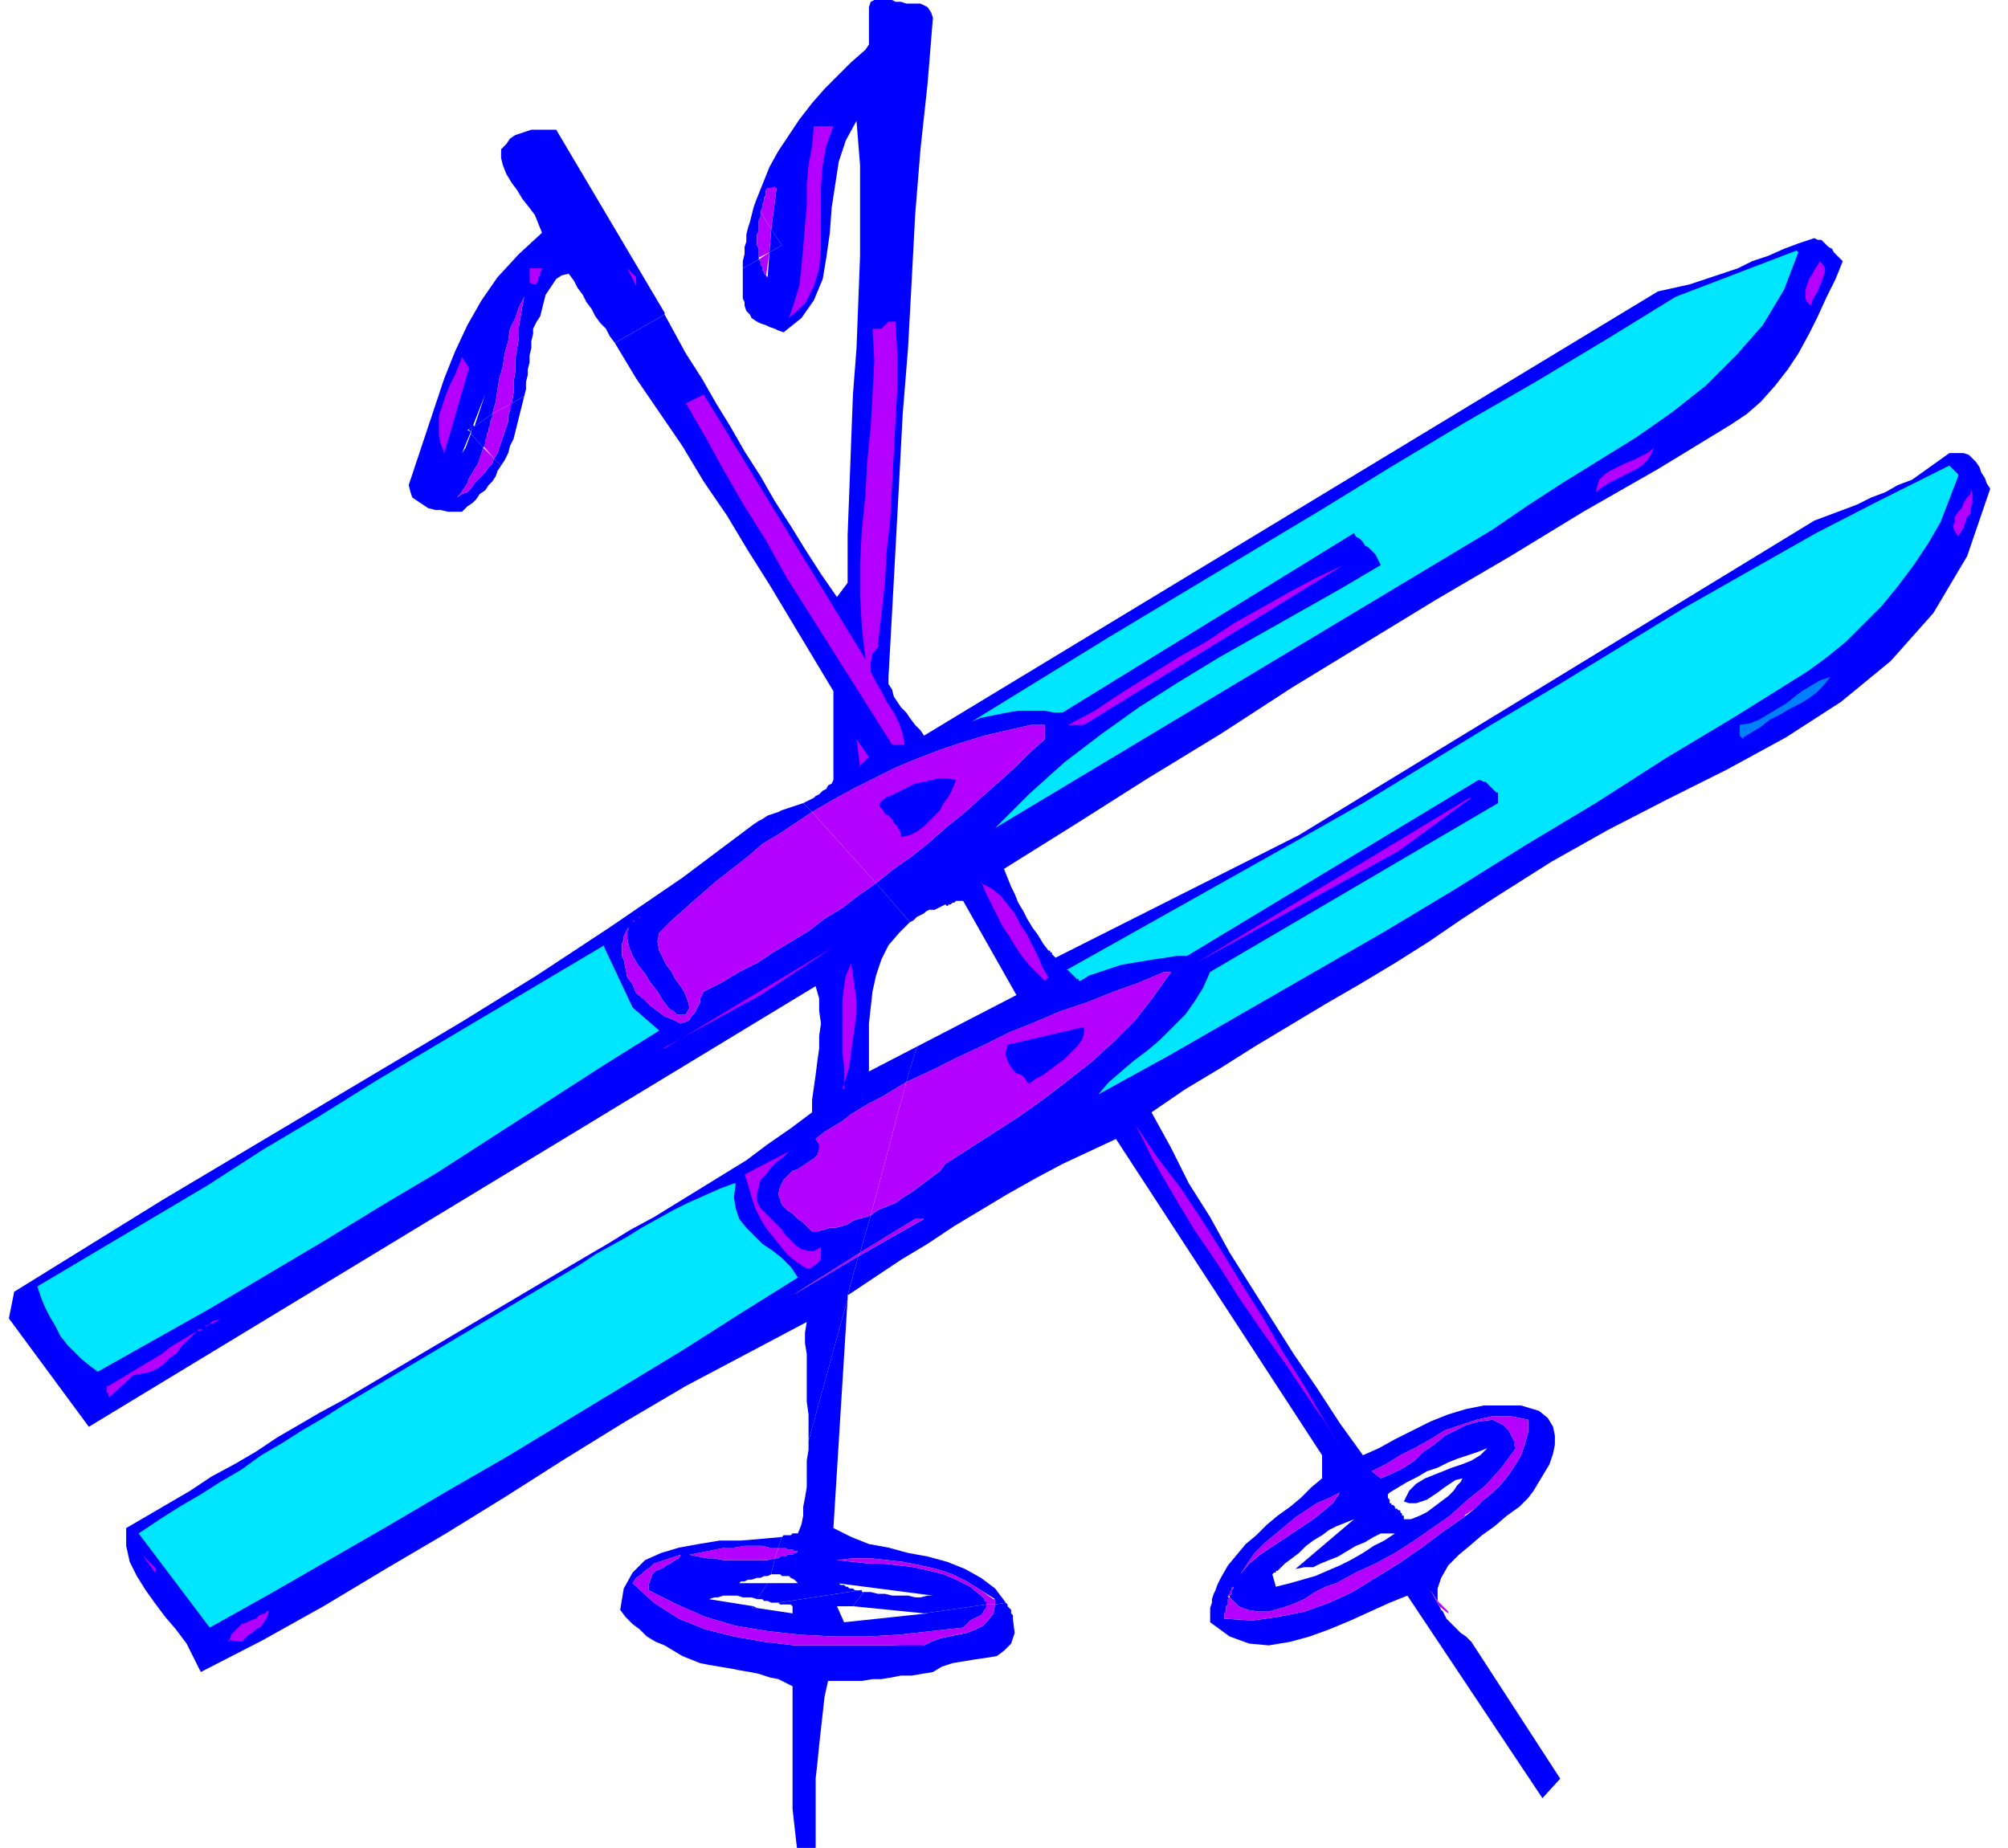 <svg xmlns="http://www.w3.org/2000/svg" fill-rule="evenodd" height="138.667" preserveAspectRatio="none" stroke-linecap="round" viewBox="0 0 1130 1040" width="150.667"><style>.pen1{stroke:none}.brush2{fill:#00f}.brush3{fill:#b300ff}.brush4{fill:#00e6ff}</style><path class="pen1 brush2" fill-rule="nonzero" d="M466 734v37l11-40v-2l6-22-37 22 38-24 6-21-3 1-4 1-3 1-3 2-3 1-4 1h-3l-3 1-4 1h-3l-2-2-3-3-3-2-3-3-3-2-3-3-1-3-1-3 1-4 2-4 2-2 3-3 3-1 3-2 3-2 3-2 2-2 1-3v-3l-2-3 5-4 5-3 5-3 5-4 5-3 5-3 6-3 5-3 5-3 5-3 6-20-27 14v-27l1-9 1-9 2-9 3-9 4-8 6-7 6-6-19-22-10 7-9 7-10 6-9 7-10 6-10 6-9 6-10 5-10 6-10 5-1 2-1 2v2l-1 2-1 2-1 2-2 2-1 2-2 1-3 1-4-2-5-2-4-3-4-3-4-4-4-3-2-5-3-4-1-5-1-5-1-2v-7l1-2v-2l1-2 1-2 1-1 1-2h1v-1h1v-1h1v-1h2v-1h1l1-1h1-1l-1 1h-1v1h-2v1h-1v1h-1v1h-1l-2 4v4l1 5 2 5 3 5 4 5 3 5 4 5 3 5 3 4 1 1 2 1 1 1 1 1h5l1-2 1-2-1-4-2-5-2-3-3-4-2-4-3-4-2-4-2-4-1-5 1-5 7-7 9-8 8-7 8-7 9-7 9-7 8-7 10-6 9-6 9-6-5-5-3 1-3 1-3 1-3 1-2 1-3 1-3 1-3 2-2 1-3 2-40 30-41 28-41 27-42 26-42 25-42 25-42 25-42 25-42 26-42 26-3 15 45 61 409-248 2 7v7l1 7-1 7v7l-1 7-1 8-1 7-1 7v7l-12 9-13 9-12 9-13 8-13 8-13 8-13 8-13 7-13 8-12 7-137 81-13 7-12 7-12 7-12 8-12 7-13 7-12 8-12 7-12 7-12 7v10l2 9 4 8 5 8 5 7 6 8 6 7 6 8 4 8 4 8 35-18 34-19 35-21 34-20 34-21 33-21 34-21 34-20 34-18 34-18-1 6v6l1 6v27l1 7v15l11-40v-37z"/><path class="pen1 brush2" fill-rule="nonzero" d="m478 542 2 7 1 7 1 7v7l-1 8-1 7-1 7-1 8-2 7-1 6v-13l-1-7v-30l1-8 1-6 3-7zM75 774l-12 13-1-1h-1v-2h-1v-4h1l5-3 5-3 5-3 5-3 5-3 5-3 5-4 5-3 5-3 5-3 1-1h2l1-1 1-1 2-1 1-1 2-1h1l2-1h2-2l-1 1-2 1-1 1h-2l-1 1-2 1-1 1-1 1h-2l-3 3-3 3-3 3-3 4-3 2-3 3-4 3-4 2-5 1-5 1zm-20-2-4-3-5-4-4-4-4-4-4-5-3-6-3-5-3-6-2-5-2-6 32-19 32-19 32-19 31-20 32-19 32-20 32-19 32-19 32-19 32-18 16 34 15 13-32 20-31 20-31 20-31 20-32 19-31 19-32 19-32 19-32 18-32 18zm373-213-54 31 95-57-41 27zm16 89-3 3-4 3-3 3-3 4-3 3-1 4-1 4v4l2 4 4 4 2 2 3 3 3 3 2 3 3 3 3 3 3 2 4 1h3l4-2v7l-1 1-1 1-1 1-2 1-1 1h-2l-6-4-5-4-4-5-4-5-4-5-3-5-3-6-2-6-2-7-2-6 25-13zM87 885l-7-10 8 8v3zm-9-23 12-7 11-7 12-7 11-7 12-7 11-8 12-7 11-7 12-7 11-7 133-79 9-6 9-5 9-5 8-5 9-5 9-5 8-4 9-4 9-4 9-3-1 8 1 6 2 6 4 5 4 4 5 5 6 4 5 4 5 5 4 6-32 20-33 21-33 20-33 20-33 20-33 19-34 20-33 19-33 19-34 19-40-53zm58 61-7 1 1-4 2-2 2-2 2-2 3-1 2-1 3-1 2-2 3-1 2-2v2l-1 3-1 1-1 2-2 2-2 1-2 2-2 1-2 2-2 2zm151-696v4l-1 3v3l-1 3-1 3-1 3-1 3-1 3-1 3-2 3 4 4 2-3 2-4 1-4 2-4 1-4 1-4 1-4 1-4 1-4 1-4-7 4z"/><path class="pen1 brush2" fill-rule="nonzero" d="m257 280 2-2 2-3 2-3 1-3 2-3 1-2 2-3 1-3 1-3 1-3-7-8-3 8-2 3 5-12-2-1 3-2 7-18-6 18 10-7 2-7 1-7 1-6 2-7 1-7 2-7 1-7 3-6 2-6 3-6-1 5-1 6-1 6v6l-1 6-1 6v7l-1 6v6l-1 6 7-4 1-4v-4l1-4v-3l1-4v-4l1-4v-4l1-4v-3l2-4 2-3 1-4 1-4 1-4 2-3 2-3 2-3 3-2 4-1 3 4 2 4 3 4 2 4 3 4 2 4 3 4 3 3 2 4 3 4 28-16v-1L313 73h-14l-3 1-3 1-3 1-3 2-2 3-3 3v5l1 4 2 5 3 5 3 4 3 5 4 5 3 4 2 5 2 5-13 12-12 13-9 13-8 14-7 15-6 15-5 15-5 15-5 15-5 15 1 4 1 3 3 2 3 2 3 2 4 1h3l4 1h8l3-3 3-2 2-2 2-3 3-2 2-3 2-2 2-3 1-3 2-3-4-4-1 3-2 2-2 3-2 2-2 2-2 2-2 3-2 2-3 1-3 2z"/><path class="pen1 brush2" fill-rule="nonzero" d="M358 156v5l-5-10 5 5zm-60-5h7v1l-1 1v2l-1 1v2l-1 1v1h-2l-2-1v-8zm-49 104-1-5-1-5v-11l2-6 2-6 2-5 3-6 2-5 2-5 4 6-14 48zm220 605 8-129-11 40-2 84 2-84-11 40v5l-1 6v15l-1 6-1 5v5l-1 5-2 5h-3l-1 1h-4l-1 1-2 6h4l1 1h3l1 1h2l-1 1h-1l-1 1h-3l-1 1h-3l-1 1h-2l-2 9h5l1 1h4l1 1 2 1 1 1 1 1h-17l-6 9h3l1 1h2l2 1h4l46-7h-3l-1-1h-2l-1-1h-1l-1-1h-2l-1-1h-1l54 7h-3l-4 1h-3l-4-1h-9l-4-1h-4l-4-1h-4l-6 8 40 4 35-5v-2h-1v-1l-1-1-1-1-6-5-8-4-7-3-8-2-9-2-8-1-9-1h-8l-9-1-9-1 9-1h10l9 1 9 1 10 2 9 2 9 3 8 4 8 5 8 5v3l6-1-6-8-8-6-9-5-10-4-11-3-11-2-11-3-11-2-10-4-10-5z"/><path class="pen1 brush2" fill-rule="nonzero" d="m519 925-17 1h-55l-17-2-17-3-16-4-15-6-14-9-12-11 2-3 3-2 2-2 3-2 2-2 3-1 3-1 3-1 3-1 3-1-1 2-2 1-3 2-2 1-3 2-3 1-2 2-1 3-1 3v3l16 8 16 7 17 5 18 3 18 2 19 1h19l18-1 18-2 18-2 1-1 2-2 1-1 2-1 2-1 2-1 1-1 1-2 1-1v-2l-35 5h2l-47 5-4-9h9l6-8h-1v-1h-1l-46 7 1 1h6l1 1v4l-20-3h-3l1-1-25-4 3-1h2l3-1h8l3 1h5l3 1 6-9h-18 2l1-1h2l2-1h2l3-1h2l2-1h2l2-1 2-9-4 1h-25l-5-1h-4l-5-1-5-1 5-1 5-1 5-1 5-1h5l6-1h10l4 1h5l2-6-11 1-12 1h-12l-12 2-11 2-10 3-9 4-7 7-5 9-2 12 3 4 4 4 4 3 4 4 5 3 5 2 5 3 5 3 5 2 5 2 5 1 6 1 6 1 5 1 6 1 5 1 6 2 5 1 4 2 4 2v69l1 9 1 9 1 8 2 1h2l1-1h1v-1h1l1-1h2v-41l1-9 1-10 1-9 1-9 1-9 2-9h19l6-1h5l6-1 5-1h6l6-1 6-1 5-3 6-2 6-1 6-1 7-1 6-1 4-3 4-4 2-6-1-8v-2l-1-1v-2l-1-1-1-1v-1l-1-1-6 1-1 5-3 4-3 3-4 2-5 2-5 1-5 1-5 1-5 2-4 2zM263 241l2 2 1-3-3 2zm177-103-6-9-1 13 7-4zm-12-20-3-4-1 3-1 4-1 4-1 3-1 4v4l-1 3v4l-1 4v4l9-5v-6l-1-2v-6l1-2v-6l1-2v-3z"/><path class="pen1 brush2" fill-rule="nonzero" d="m1120 275-2-3-1-3-2-3-1-3-2-3-2-2-2-2-3-1h-8l-7 5-7 5-7 5-8 3-7 4-8 3-8 4-8 3-8 3-8 3-290 177-137 69-1-1-1-1v-1h-1v-1h-1l-3-4-3-5-3-4-3-5-2-4-3-5-2-5-2-4-2-5-2-5 40-25 41-26 41-25 40-26 41-25 41-25 41-24 41-25 42-24 41-25 9-6 8-7 8-9 7-9 6-9 6-11 5-10 5-11 5-10 4-10-2-2-1-1-2-2-1-2-2-1-1-1-2-2-1-1h-2l-2-1-9 3-8 3-9 4-9 3-8 4-9 3-9 3-9 3-9 2-9 2-413 250-2-3-3-3-3-4-2-3-3-3-2-3-2-3-1-4-2-3v-4l2-36 2-37 2-37 2-38 3-37 2-37 2-38 3-37 4-37 3-37-1-3-2-3-2-1-2-1h-8l-3-1h-3l-2-1h-10l-2 1-1 3v21l-2 3-8 7-8 8-7 7-7 8-7 9-6 9-6 9-5 9-4 10-4 10 3 5 1-2v-2l1-2v-2l1-1v-3l1-1h5l-3 23 6 9-7 4-1 14-1-1-1-1v-1l-1-1v-2l-1-1v-2l-1-1-9 5v17l1 2v2l1 3 2 2 1 2 3 2 2 1 3 1 2 1 3 1 2 1 3 1 10-8 7-10 5-12 2-12 2-14 1-14 2-13 2-13 4-12 6-11 2 25v51l-1 26-1 26-2 26-1 26-1 27-1 26v27l-6 8-9-13-9-14-8-13-9-14-8-14-9-14-8-14-8-13-8-14-9-14-12-22-28 16 12 20 13 19 13 19 12 20 13 19 12 20 12 19 12 20 12 20 12 20v50l-1 2-2 1-1 2-2 1-2 2-2 1-1 1-2 1-2 1-2 1 5 5 12-7 11-6 12-6 12-6 12-5 13-5 12-4 13-4 13-3 13-3h8v8l-9 8-9 9-9 8-9 8-10 9-10 8-9 8-10 8-10 7-10 8 19 22 2-1 2-2 2-1 2-1 1-1 2-1h3l2-1 2-1 2-1 1 1 1-1h1l1-1h1l1-1h4l30 53-56 29-6 20 15-7 14-7 15-7 14-7 15-6 14-6 15-5 15-6 14-5 14-6h4l-10 14-10 13-12 12-12 11-14 11-13 10-14 10-14 9-14 9-14 9-3 4-4 3-4 3-4 3-4 3-5 3-4 3-5 2-5 2-4 3-6 21 31-19h5l-37 21-6 22 15-10 15-10 15-9 15-10 15-9 15-9 16-9 15-8 15-7 15-7 116 178v13l-6 5-6 6-6 5-7 5-6 5-6 6-6 5-5 6-5 6-4 7 11-2 4-6 4-6 5-5 6-5 6-5 6-5 6-4 6-4 7-3 6-3-4 6-6 5-5 4-6 4-6 4-6 4-6 4-6 4-6 5-5 6 21-2 4-4 4-3 4-3 4-4 4-3 5-3 4-3 4-2 5-2 5-2-33 28 56-35-1-1h-1v-1h-1v-2l-1-1v-2l1-1 5-3 5-3 6-3 5-3 6-2 6-3 5-2 6-2 6-2 5-2-4 4-5 3-5 2-6 2-5 2-5 2-5 2-5 3-4 4-3 6 3 1h4l3-1 3-1 3-2 3-2 4-3 3-2 3-2 4-1-1 2-2 2-2 3-3 3-4 3-4 3-4 3-4 2-5 2h-4v-2h-1v-1l-1-1v-1h-1l-1-1h-1v-1l-56 35 5-1h5l4-2 5-2 5-2 5-3 5-3 5-2 5-3 4-2h8l-6 4-6 3-6 4-7 4-6 3-7 3-7 3-7 2-7 2-8 2-2-7 1-1h1v-1h1l-21 2v1h-1v2h-1v1l-1 1v1l-1 1v1l-1 1v2l-1 1v1l5 5 5 2 6 1h6l7-2 6-2 7-3 6-4 6-3 6-2 11-6 11-5 11-6 11-7 10-7 10-7 10-9 10-8 9-10 8-11-1-2v-2l-1-2-1-2-1-2-2-2-1-1-2-1-2-1-2-1-8 1-7 2-6 3-6 3-6 5-6 4-5 5-6 4-6 3-7 3-5-4 8-4 8-5 8-4 9-5 8-5 9-3 9-3 9-2h10l10 2v7l-2 7-2 6-3 5-4 6-4 5-5 5-5 4-5 5-5 4-13 9-12 9-13 9-13 8-13 8-13 6-14 5-15 3-14 2-16-1v-3l1-1v-3l1-1v-3l1-1h-1v-1l1-1v-1l1-1v-1l1-1 1-1v-1l1-1v-1h1v-2h1v-1l-11 2-1 2-1 2-1 3-1 2-1 3v2l-1 3v8l11 8 11 4 11 1 12-2 11-3 11-4 12-5 11-5 11-5 10-4 76 114 10-11-50-77-3-3-3-2-2-2-2-2-2-2-2-2-1-2-1-2-1-1-1-2-5-9 4 6v-7l2-6 4-7 6-6 6-5 7-6 7-5 7-6 7-5 5-5 3-4 3-5 3-5 3-5 2-6 1-5v-5l-1-5-3-5-5-4-10-3h-21l-10 2-10 3-10 4-10 5-10 5-9 5-9 4-13-18-13-20-13-19-12-19-12-19-12-19-11-20-12-19-10-20-11-20 19-13 20-12 19-12 20-12 20-12 19-11 20-12 19-12 19-13 20-13 30-19 32-18 33-17 34-17 33-18 31-20 28-23 24-27 19-32 13-38z"/><path class="pen1 brush2" fill-rule="nonzero" d="m444 128-3 23 3-22zm0 51 3-9 3-10 1-10 1-11 1-12 1-11v-12l1-11 2-11 2-11h10l-4 11-2 11-1 12v35l-1 11-3 10-5 10-9 8zm-69 5 8 10-7-9zm109 247-2-15 7 10-5 6zm18-12-12-19-12-19-12-19-12-19-12-19-11-20-12-19-11-19-11-20-11-19 10-5 91 149-2-18-1-18v-18l1-19 2-19 1-19 2-20 1-18 1-19-1-18h5l1-1 1-1 1-1 1-1h4l1 19v18l-1 18-1 19-1 18-1 19-2 18-1 18-2 18-1 17-4 5-1 5v5l3 6 3 5 3 6 4 6 3 6 2 6 1 6h-7zm396-142 1-4 1-3 3-3 3-2 4-2 4-2 5-2 4-2 4-2 4-3-2 4-2 3-3 3-3 2-4 2-4 2-4 2-4 2-3 2-4 3zm126-131 2 3 1 2v2l-1 3-1 3-1 2-1 3-2 3-1 2-1 3-2-2-1-2v-5l1-3 1-3 2-3 1-2 2-3 1-2zM777 318l-1-2-1-2-1-2-2-2-2-2-2-1-1-2-2-2-2-1-1-2-164 101h-5l-5-1h-15l-6 1-5 1-5 1-5 1-5 2 39-24 39-24 40-24 40-24 40-24 39-24 40-24 40-23 40-24 39-24 69-25-8 21-12 20-15 17-17 17-19 15-20 14-21 13-21 13-20 13-19 13-280 168 19-19 20-18 21-16 21-15 22-14 23-14 23-13 23-13 23-13 22-13z"/><path class="pen1 brush2" fill-rule="nonzero" d="m600 408 16-8 15-10 16-10 16-10 16-9 15-10 16-9 16-9 15-8 15-7-146 90h-9zm-12 144-4-4-5-5-4-5-4-6-3-5-4-6-3-6-3-6-3-6-3-6 6 3 5 4 4 5 4 5 3 6 4 6 3 6 3 6 3 7 3 5-2 2zm393-137h-1l-1-1v-6l6-1 5-2 5-3 5-3 5-3 5-4 4-3 5-3 5-3 6-2-4 5-4 4-4 3-5 3-6 3-5 3-6 3-5 4-5 3-5 4zm128-140 1 3v5l-1 3v3l-2 2-1 3-1 3-2 3-1 2-2-3-1-3 1-2v-3l2-3 2-2 1-3 2-3 2-2v-3zM532 678l18-12-18 13zm31-18 47-30-47 31zm57-34 19-13-18 13zm136 191-10-16-11-16-12-18-13-18-13-19-12-19-13-19-12-20-11-19-10-20 12 18 13 17 12 18 12 19 11 18 12 19 11 19 12 19 11 19 11 18zM617 615l7-6 7-6 7-6 8-6 7-6 7-7 7-7 5-7 5-8 4-9 162-95v-6h-1l-1-1-1-1-1-1-1-1-1-1-1-1h-1l-2-1h-1l-164 99h-6l-6 1-7 1-6 1-6 1-6 1-6 2-6 2-6 2-5 3h-1v-1h-1l-1-1-1-1-1-1-1-1-1-1h-1l130-73 37-21 36-22 36-22 37-22 36-22 36-22 37-21 37-21 37-19 38-19 5 6-5 13-5 13-7 12-8 12-9 12-9 11-10 10-10 10-11 9-11 8-40 25-40 24-39 25-40 24-40 25-40 24-40 23-40 23-40 23-40 22z"/><path class="pen1 brush2" fill-rule="nonzero" d="m673 542 155-93-41 30-114 63zM266 239l-1 5 7 8 1-2v-2l1-2v-2l1-1v-2l1-2v-2l1-2v-2l-10 7zm157 666h3l-2-1-1 1z"/><path class="pen1 brush3" fill-rule="nonzero" d="m458 71-1 11-2 11-1 11v12l-1 11-1 12-1 11-1 10-3 10-3 9 9-8 5-10 3-10 1-11v-35l1-12 2-11 4-11h-10zm-31 74 6-3 1-13-6-10v3l-1 2v6l-1 2v6l1 2v6z"/><path class="pen1 brush3" fill-rule="nonzero" d="m436 105-4 1-1 1v3l-1 1v2l-1 2v2l-1 2 6 10 3-23zm-5 51 2-14-6 4 1 1v2l1 1v2l1 1v1l1 1 1 1z"/><path class="pen1 brush4" fill-rule="nonzero" d="m1011 141-68 26-39 24-40 24-40 23-40 24-39 24-40 24-40 24-40 24-39 24-39 24 5-2 5-1 5-1 5-1 6-1h15l5 1h5l164-101 1 2 2 1 2 2 1 2 2 1 2 2 2 2 1 2 1 2 1 2-22 13-23 13-23 13-23 13-23 14-22 14-21 15-21 16-20 18-19 19 280-168 19-13 20-13 21-13 21-13 20-14 19-15 17-17 15-17 12-20 8-21z"/><path class="pen1 brush3" fill-rule="nonzero" d="m1019 172 1-3 1-2 2-3 1-3 1-2 1-3 1-3v-2l-1-2-2-2-1 2-2 3-1 2-2 3-1 3-1 3v5l1 2 2 2zm-714-21h-7v8l2 1h2v-1l1-1v-2l1-1v-2l1-1v-1zm53 5-5-5 5 10v-5zm-81 77 11-6 1-6v-6l1-6v-7l1-6 1-6v-6l1-6 1-6 1-5-3 6-2 6-3 6-1 7-2 7-1 7-2 7-1 6-1 7-2 7zm-20 47 3-2 3-1 2-2 2-3 2-2 2-2 2-2 2-3 2-2 1-3-6-6-1 3-1 3-1 3-2 3-1 2-2 3-1 3-2 3-2 3-2 2z"/><path class="pen1 brush3" fill-rule="nonzero" d="m272 251 6 7 2-3 1-3 1-3 1-3 1-3 1-3 1-3v-3l1-3 1-4-11 6v2l-1 2v2l-1 2v2l-1 1v2l-1 2v2l-1 2zm222 112 2-17 2-18 1-18 2-18 1-19 1-18 1-19 1-18v-18l-1-19h-4l-1 1-1 1-1 1-1 1h-5l1 18-1 19-1 18-2 20-1 19-2 19-1 19v18l1 18 2 18-91-149-10 5 11 19 11 20 11 19 12 19 11 20 12 19 12 19 12 19 12 19 12 19h7l-1-6-2-6-3-6-4-6-3-6-3-5-3-6v-5l1-5 4-5zM260 201l-2 5-2 5-3 6-2 5-2 6-2 6v11l1 5 2 5 14-48-4-6zm638 76 4-3 3-2 4-2 4-2 4-2 4-2 3-2 3-3 2-3 2-4-4 3-4 2-4 2-5 2-4 2-4 2-3 2-3 3-1 3-1 4zm204 25 1-2 2-3 1-3 1-3 2-2v-3l1-3v-5l-1-3v3l-2 2-2 3-1 3-2 2-2 3v3l-1 2 1 3 2 3zM600 408h10l146-90-15 7-15 8-16 9-16 9-15 10-16 9-16 10-16 10-15 10-15 8z"/><path class="pen1" fill-rule="nonzero" style="fill:#0080ff" d="m981 415 5-3 5-3 5-4 6-3 5-3 6-3 5-3 4-3 4-4 4-5-6 2-5 3-5 3-4 3-5 4-5 3-5 3-5 3-5 2-6 1v6l1 1 1 1z"/><path class="pen1 brush3" fill-rule="nonzero" d="m388 567-1 2-1 2h-5l-1-1-1-1-2-1-1-1-3-4-3-5-4-5-3-5-4-5-3-5-2-5-1-5v-4l2-4-1 2-1 1-1 2-1 2v2l-1 2v7l1 2 1 5 1 5 3 4 2 5 4 3 4 4 4 3 4 3 5 2 4 2 3-1 2-1 1-2 2-2 1-2 1-2 1-2v-2l1-2 1-2 10-5 10-6 10-5 9-6 10-6 10-6 9-7 10-6 9-7 10-7-36-40-9 6-9 6-10 6-8 7-9 7-9 7-8 7-8 7-9 8-7 7-1 5 1 5 2 4 2 4 3 4 2 4 3 4 2 3 2 5 1 4z"/><path class="pen1 brush3" fill-rule="nonzero" d="M588 415v-7h-8l-13 3-13 3-13 4-12 4-13 5-12 5-12 6-12 6-11 6-12 7 36 40 10-8 10-7 10-8 9-8 10-8 10-9 9-8 9-8 9-9 9-8z"/><path class="pen1 brush3" fill-rule="nonzero" d="m537 439-1 5-2 4-3 4-2 4-3 3-3 3-3 3-4 3-4 2-5 2v-3l-1-2-1-2-2-2-1-2-2-2-2-1-1-2-2-2v-2l3-3 5-2 4-2 4-2 4-2 5-1 4-1 5-1h4l5 1zm-181 79v1h1-1zm3-2h2l1-1h1-1l-1 1h-1v1zm-4 4h1v-1 1h-1z"/><path class="pen1 brush3" fill-rule="nonzero" d="M356 518h2v-1h2-2v1h-1v1zm128-87 5-5-7-10 2 16z"/><path class="pen1 brush2" fill-rule="nonzero" d="m507 471 5-1 4-2 4-3 3-3 3-3 3-3 2-4 3-4 2-4 2-5-5-1h-4l-5 1-4 1-5 1-4 2-4 2-4 2-5 2-3 3v2l2 2 1 2 2 1 2 2 1 2 2 2 1 2 1 2v3z"/><path class="pen1 brush3" fill-rule="nonzero" d="m827 449-154 93 114-63 41-30zm-275 47 3 7 3 6 3 6 3 6 4 6 3 5 4 6 4 5 5 5 4 4 2-2-3-5-3-7-3-6-3-6-4-6-3-6-4-5-4-5-5-4-6-3z"/><path class="pen1 brush4" fill-rule="nonzero" d="m340 532-32 19-32 19-32 19-32 19-32 20-32 19-31 20-32 19-32 19-32 19 2 6 2 5 3 6 3 5 3 6 4 5 4 4 4 4 5 4 4 3 32-18 32-18 32-19 32-19 31-19 32-19 31-20 31-20 31-20 32-20-15-13-16-34z"/><path class="pen1 brush3" fill-rule="nonzero" d="m373 590 55-30 41-27-95 57zm101 23 2-6 2-7 1-8 1-7 1-7 1-8v-7l-1-7-1-7-1-7-3 7-1 6-1 8v30l1 7v13zm58 42 14-9 14-9 14-9 14-10 13-10 14-11 12-11 12-12 10-13 10-14h-4l-14 6-14 5-15 6-15 5-14 6-15 6-14 7-15 7-14 7-15 7-20 75 4-3 5-2 5-2 4-3 5-3 4-3 4-3 4-3 4-3 3-4z"/><path class="pen1 brush3" fill-rule="nonzero" d="m567 588 43-10v4l-1 3-3 4-3 3-4 4-4 3-4 3-4 3-4 2-3 3-2-1-1-2-2-2-3-1-2-2-2-3-1-2-1-3v-2l1-4zm-126 76-2 4-1 4 1 3 1 3 3 3 3 2 3 3 3 2 3 3 2 2h3l4-1 3-1h3l4-1 3-1 3-2 3-1 4-1 3-1 20-75-5 3-5 3-5 3-6 3-5 3-5 3-5 4-5 3-5 3-5 4 2 3v3l-1 3-2 2-3 2-3 2-3 2-3 1-3 3-2 2z"/><path class="pen1 brush2" fill-rule="nonzero" d="m579 610 4-3 4-2 4-3 4-3 4-3 4-4 3-3 3-4 1-3v-4l-43 10-1 4v2l1 3 1 2 2 3 2 2 3 1 2 2 1 2 2 1z"/><path class="pen1 brush3" fill-rule="nonzero" d="m756 817-11-18-11-19-12-19-11-19-12-19-11-18-12-19-12-18-13-17-12-18 10 20 11 19 12 20 13 19 12 19 13 19 13 18 12 18 11 16 10 16zM453 714h3l1-1 2-1 1-1 1-1 1-1v-7l-4 2h-3l-4-1-3-2-3-3-3-3-2-3-3-3-3-3-2-2-4-4-2-4v-4l1-4 1-4 3-3 3-4 3-3 4-3 3-3-25 13 2 6 2 7 2 6 3 6 3 5 4 5 4 5 4 5 5 4 6 4zm66-28h-4l-31 19-1 2 37-21z"/><path class="pen1 brush3" fill-rule="nonzero" d="m483 707 1-2-38 24 37-22zm-372 42h2l1-1 1-1 2-1 1-1h2l1-1 2-1 1-1h2-2l-2 1h-1l-2 1-1 1-2 1-1 1-1 1h-2l-1 1zm-49 37 13-12 5-1 5-1 4-2 4-3 3-3 3-2 3-4 3-3 3-3 3-3-5 3-5 3-5 3-5 4-5 3-5 3-5 3-5 3-5 3-5 3h-1v4h1v2h1l1 1zm762 67 6-4 5-5 5-4 5-5 4-5 4-6 3-5 2-6 2-7v-7l-10-2h-10l-9 2-9 3-9 3-8 5-9 5-8 4-8 5-8 4 5 4 7-3 6-3 6-4 5-5 6-4 6-5 6-3 6-3 7-2 8-1 2 1 2 1 2 1 1 1 2 2 1 2 1 2 1 2v2l1 2-8 11-9 10-10 8-10 9-10 7-10 7-11 7-11 6-11 5-11 6-6 2-6 3-6 4-7 3-6 2-7 2h-6l-6-1-5-2-5-5-1 1v3l-1 1v3l-1 1v3l16 1 14-2 15-3 14-5 13-6 13-8 13-8 13-9 12-9 13-9zm-126 33v1h-1v2h-1 1v-2h1v-1zm56-46-6 3-7 3-6 4-6 4-6 5-6 5-6 5-5 5-4 6-4 6 5-6 6-5 6-4 6-4 6-4 6-4 6-4 5-4 6-5 4-6zm-63 59 1-1 1-1v-2l1-1v-1l1-1v-1l1-1v-1 1l-1 1v1l-1 1-1 1v1l-1 1v1l-1 1v1h1zm-303-24 5 1 5 1h4l5 1h25l4-1 2-6h-5l-4-1h-10l-6 1h-5l-5 1-5 1-5 1-5 1z"/><path class="pen1 brush3" fill-rule="nonzero" d="M449 873h-2l-1-1h-3l-1-1h-4l-2 6h2l1-1h3l1-1h3l1-1h1l1-1zM87 885l1-2-8-8 8 11zm472 15-7-5-8-5-8-4-9-3-9-2-10-2-9-1-9-1h-10l-9 1 9 1 9 1h8l9 1 8 1 9 2 8 2 7 3 8 4 6 5 1 1 1 1v1h1v2h5v-3z"/><path class="pen1 brush3" fill-rule="nonzero" d="m542 916-18 2-18 2-18 1h-19l-19-1-18-2-18-3-17-5-16-7-16-8v-3l1-3 1-3 2-2 3-1 3-2 2-1 3-2 2-1 1-2-3 1-3 1-3 1-3 1-3 1-2 2-3 2-2 2-3 2-2 3 12 11 14 9 15 6 16 4 17 3 17 2h73l4-2 5-2 5-1 5-1 5-1 5-2 4-2 3-3 3-4 1-5h-5v2l-1 1-1 2-1 1-2 1-2 1-2 1-1 1-2 2-1 1zm273-9-6-6 1 1v2l5 4z"/><path class="pen1 brush3" fill-rule="nonzero" d="M810 903v1-2l-1-1-4-6 5 9zm-682 20 8 1 2-2 2-2 2-1 2-2 2-1 2-2 1-2 1-1 1-3v-2l-2 2-3 1-2 2-3 1-2 1-3 1-2 2-2 2-2 2-1 4z"/><path class="pen1 brush4" fill-rule="nonzero" d="m1102 267-5-5-38 19-37 19-37 21-37 21-36 22-36 22-37 22-36 22-36 22-37 21-130 73h1l1 1 1 1 1 1 1 1 1 1h1v1h1l5-3 6-2 6-2 6-2 6-1 6-1 6-1 7-1 6-1h6l164-99h1l2 1h1l1 1 1 1 1 1 1 1 1 1 1 1h1v6l-162 95-4 9-5 8-5 7-7 7-7 7-7 6-8 6-7 6-7 6-6 7 40-22 40-23 40-23 40-23 40-24 40-25 40-24 39-25 40-24 40-25 11-8 11-9 10-10 10-10 9-11 9-12 8-12 7-12 5-13 5-13zM413 666l-8 3-9 4-9 4-8 4-9 5-9 5-8 5-9 5-9 5-9 6-133 79-11 7-12 7-11 7-12 7-11 8-12 7-11 7-12 7-11 7-12 8 40 53 34-19 33-19 33-19 34-20 33-19 33-20 33-20 33-20 33-21 32-20-4-6-5-5-5-4-6-4-5-5-4-4-4-5-2-6-1-6 1-8z"/></svg>
